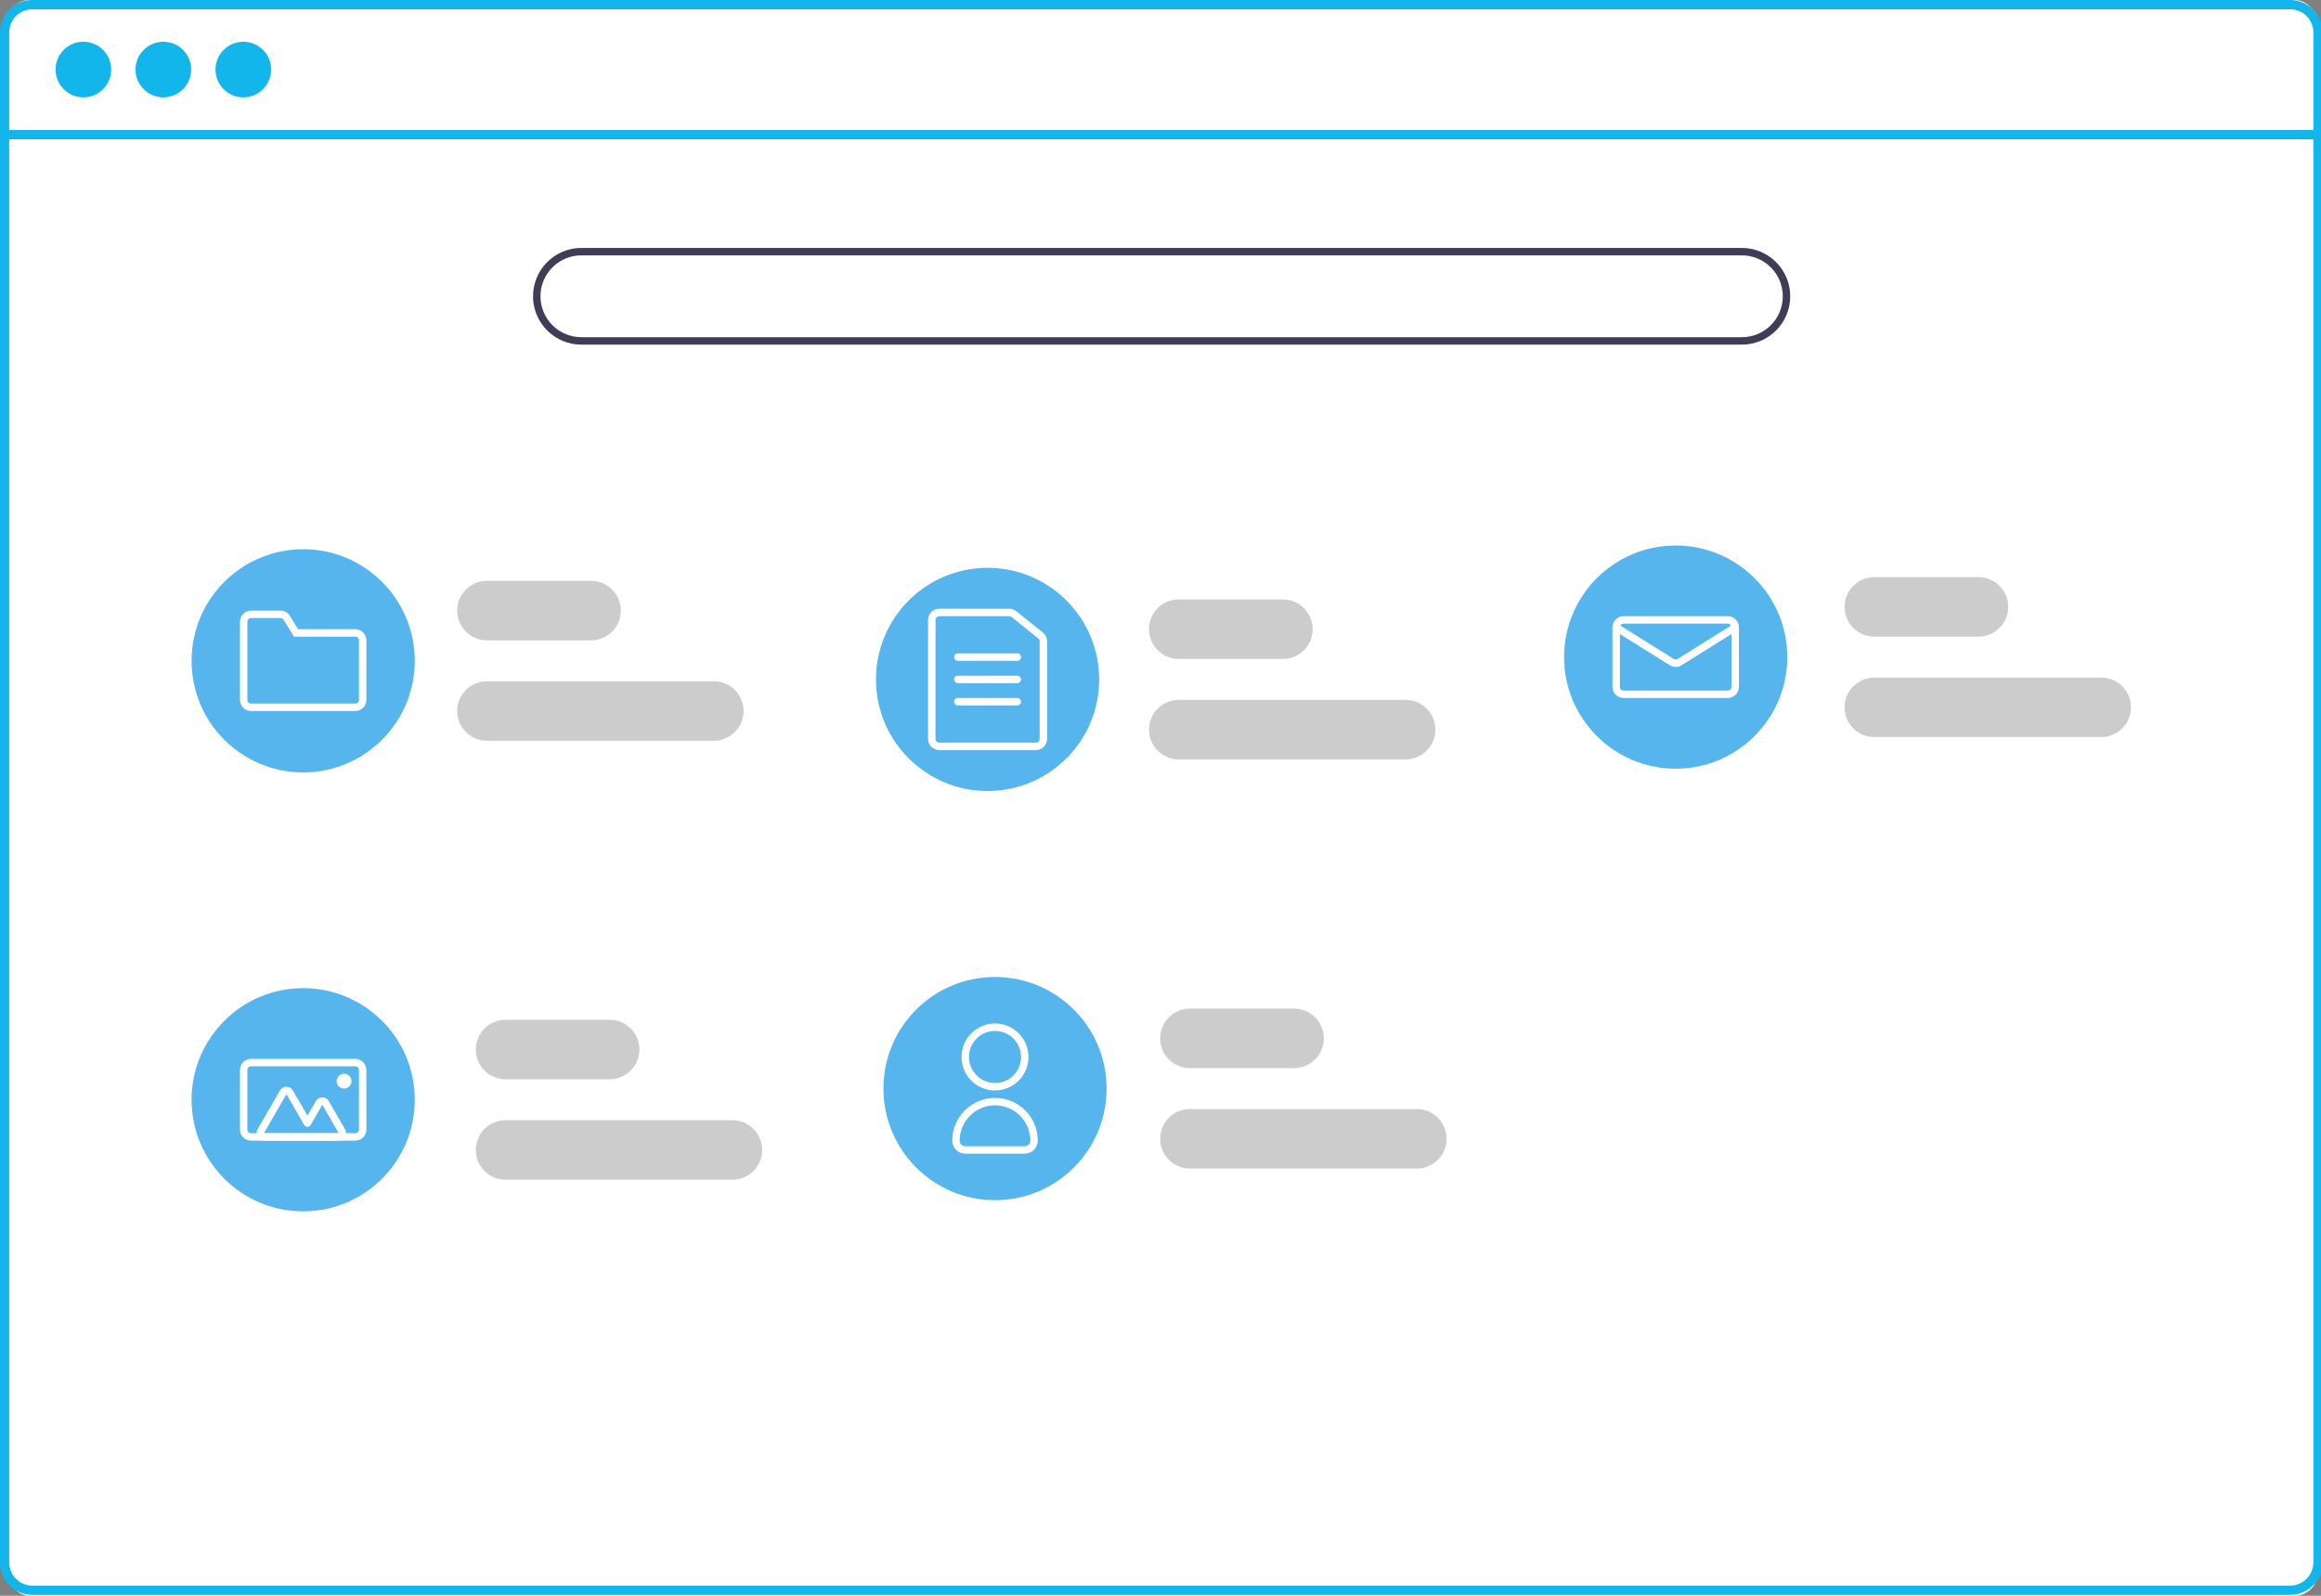 <svg width="624" height="429" viewBox="0 0 624 429" fill="none" xmlns="http://www.w3.org/2000/svg">
<rect x="0" y="0" width="624" height="429" fill="#808080" stroke="none"/>
<g clip-path="url(#clip0_684_2117)">
<rect x="2" width="621" height="429" rx="6" fill="white"/>
<path d="M615.704 1.13661e-08H8.704C6.392 0.002 4.175 0.921 2.54 2.556C0.905 4.191 -0.014 6.408 -0.016 8.72V420.04C-0.014 422.352 0.905 424.569 2.54 426.204C4.175 427.839 6.392 428.758 8.704 428.76H615.704C616.964 428.76 618.21 428.487 619.355 427.958C620.5 427.43 621.516 426.659 622.334 425.7C622.403 425.625 622.467 425.545 622.524 425.46C623.044 424.824 623.466 424.112 623.774 423.35C624.213 422.302 624.437 421.176 624.434 420.04V8.72C624.431 6.406 623.51 4.188 621.873 2.553C620.236 0.918 618.017 -0 615.704 1.13661e-08ZM621.944 420.04C621.945 421.257 621.586 422.446 620.914 423.46C620.316 424.352 619.505 425.081 618.554 425.58C617.673 426.035 616.695 426.272 615.704 426.27H8.704C7.052 426.268 5.468 425.611 4.301 424.443C3.133 423.275 2.476 421.692 2.474 420.04V8.72C2.476 7.068 3.133 5.485 4.301 4.317C5.468 3.149 7.052 2.492 8.704 2.49H615.704C617.357 2.49 618.943 3.146 620.113 4.314C621.283 5.482 621.941 7.067 621.944 8.72V420.04Z" fill="#13B6EA"/>
<path d="M623.183 34.949H1.227V37.442H623.183V34.949Z" fill="#13B6EA"/>
<path d="M22.416 26.174C26.546 26.174 29.894 22.826 29.894 18.696C29.894 14.566 26.546 11.218 22.416 11.218C18.285 11.218 14.937 14.566 14.937 18.696C14.937 22.826 18.285 26.174 22.416 26.174Z" fill="#13B6EA"/>
<path d="M43.916 26.174C48.046 26.174 51.394 22.826 51.394 18.696C51.394 14.566 48.046 11.218 43.916 11.218C39.786 11.218 36.438 14.566 36.438 18.696C36.438 22.826 39.786 26.174 43.916 26.174Z" fill="#13B6EA"/>
<path d="M65.416 26.174C69.547 26.174 72.895 22.826 72.895 18.696C72.895 14.566 69.547 11.218 65.416 11.218C61.286 11.218 57.938 14.566 57.938 18.696C57.938 22.826 61.286 26.174 65.416 26.174Z" fill="#13B6EA"/>
<path d="M468.303 92.652H156.303C152.855 92.652 149.549 91.282 147.111 88.844C144.673 86.406 143.303 83.1 143.303 79.652C143.303 76.204 144.673 72.898 147.111 70.46C149.549 68.022 152.855 66.652 156.303 66.652H468.303C471.751 66.652 475.058 68.022 477.496 70.46C479.934 72.898 481.303 76.204 481.303 79.652C481.303 83.1 479.934 86.406 477.496 88.844C475.058 91.282 471.751 92.652 468.303 92.652ZM156.303 68.652C153.386 68.652 150.588 69.811 148.525 71.874C146.462 73.937 145.303 76.735 145.303 79.652C145.303 82.569 146.462 85.367 148.525 87.43C150.588 89.493 153.386 90.652 156.303 90.652H468.303C471.221 90.652 474.019 89.493 476.081 87.43C478.144 85.367 479.303 82.569 479.303 79.652C479.303 76.735 478.144 73.937 476.081 71.874C474.019 69.811 471.221 68.652 468.303 68.652H156.303Z" fill="#3F3D56"/>
<path d="M158.91 172.152H130.91C128.788 172.152 126.753 171.309 125.253 169.809C123.753 168.309 122.91 166.274 122.91 164.152C122.91 162.03 123.753 159.995 125.253 158.495C126.753 156.995 128.788 156.152 130.91 156.152H158.91C161.031 156.152 163.066 156.995 164.567 158.495C166.067 159.995 166.91 162.03 166.91 164.152C166.91 166.274 166.067 168.309 164.567 169.809C163.066 171.309 161.031 172.152 158.91 172.152Z" fill="#CCCCCC"/>
<path d="M191.91 199.152H130.91C128.788 199.152 126.753 198.309 125.253 196.809C123.753 195.309 122.91 193.274 122.91 191.152C122.91 189.03 123.753 186.995 125.253 185.495C126.753 183.995 128.788 183.152 130.91 183.152H191.91C194.031 183.152 196.066 183.995 197.567 185.495C199.067 186.995 199.91 189.03 199.91 191.152C199.91 193.274 199.067 195.309 197.567 196.809C196.066 198.309 194.031 199.152 191.91 199.152Z" fill="#CCCCCC"/>
<path d="M163.91 290.152H135.91C133.788 290.152 131.753 289.309 130.253 287.809C128.753 286.309 127.91 284.274 127.91 282.152C127.91 280.03 128.753 277.995 130.253 276.495C131.753 274.995 133.788 274.152 135.91 274.152H163.91C166.031 274.152 168.066 274.995 169.567 276.495C171.067 277.995 171.91 280.03 171.91 282.152C171.91 284.274 171.067 286.309 169.567 287.809C168.066 289.309 166.031 290.152 163.91 290.152Z" fill="#CCCCCC"/>
<path d="M196.91 317.152H135.91C133.788 317.152 131.753 316.309 130.253 314.809C128.753 313.309 127.91 311.274 127.91 309.152C127.91 307.03 128.753 304.995 130.253 303.495C131.753 301.995 133.788 301.152 135.91 301.152H196.91C199.031 301.152 201.066 301.995 202.567 303.495C204.067 304.995 204.91 307.03 204.91 309.152C204.91 311.274 204.067 313.309 202.567 314.809C201.066 316.309 199.031 317.152 196.91 317.152Z" fill="#CCCCCC"/>
<path d="M347.91 287.152H319.91C317.788 287.152 315.753 286.309 314.253 284.809C312.753 283.309 311.91 281.274 311.91 279.152C311.91 277.03 312.753 274.995 314.253 273.495C315.753 271.995 317.788 271.152 319.91 271.152H347.91C350.031 271.152 352.066 271.995 353.566 273.495C355.067 274.995 355.91 277.03 355.91 279.152C355.91 281.274 355.067 283.309 353.566 284.809C352.066 286.309 350.031 287.152 347.91 287.152Z" fill="#CCCCCC"/>
<path d="M380.91 314.152H319.91C317.788 314.152 315.753 313.309 314.253 311.809C312.753 310.309 311.91 308.274 311.91 306.152C311.91 304.03 312.753 301.995 314.253 300.495C315.753 298.995 317.788 298.152 319.91 298.152H380.91C383.031 298.152 385.066 298.995 386.566 300.495C388.067 301.995 388.91 304.03 388.91 306.152C388.91 308.274 388.067 310.309 386.566 311.809C385.066 313.309 383.031 314.152 380.91 314.152Z" fill="#CCCCCC"/>
<path d="M344.91 177.152H316.91C314.788 177.152 312.753 176.309 311.253 174.809C309.753 173.309 308.91 171.274 308.91 169.152C308.91 167.03 309.753 164.995 311.253 163.495C312.753 161.995 314.788 161.152 316.91 161.152H344.91C347.031 161.152 349.066 161.995 350.566 163.495C352.067 164.995 352.91 167.03 352.91 169.152C352.91 171.274 352.067 173.309 350.566 174.809C349.066 176.309 347.031 177.152 344.91 177.152Z" fill="#CCCCCC"/>
<path d="M377.91 204.152H316.91C314.788 204.152 312.753 203.309 311.253 201.809C309.753 200.309 308.91 198.274 308.91 196.152C308.91 194.03 309.753 191.995 311.253 190.495C312.753 188.995 314.788 188.152 316.91 188.152H377.91C380.031 188.152 382.066 188.995 383.566 190.495C385.067 191.995 385.91 194.03 385.91 196.152C385.91 198.274 385.067 200.309 383.566 201.809C382.066 203.309 380.031 204.152 377.91 204.152Z" fill="#CCCCCC"/>
<path d="M531.91 171.152H503.91C501.788 171.152 499.753 170.309 498.253 168.809C496.753 167.309 495.91 165.274 495.91 163.152C495.91 161.03 496.753 158.995 498.253 157.495C499.753 155.995 501.788 155.152 503.91 155.152H531.91C534.031 155.152 536.066 155.995 537.566 157.495C539.067 158.995 539.91 161.03 539.91 163.152C539.91 165.274 539.067 167.309 537.566 168.809C536.066 170.309 534.031 171.152 531.91 171.152Z" fill="#CCCCCC"/>
<path d="M564.91 198.152H503.91C501.788 198.152 499.753 197.309 498.253 195.809C496.753 194.309 495.91 192.274 495.91 190.152C495.91 188.03 496.753 185.995 498.253 184.495C499.753 182.995 501.788 182.152 503.91 182.152H564.91C567.031 182.152 569.066 182.995 570.566 184.495C572.067 185.995 572.91 188.03 572.91 190.152C572.91 192.274 572.067 194.309 570.566 195.809C569.066 197.309 567.031 198.152 564.91 198.152Z" fill="#CCCCCC"/>
<path d="M81.508 207.652C98.076 207.652 111.508 194.221 111.508 177.652C111.508 161.083 98.076 147.652 81.508 147.652C64.939 147.652 51.508 161.083 51.508 177.652C51.508 194.221 64.939 207.652 81.508 207.652Z" fill="#55B5EC"/>
<path d="M95.508 191.152H67.508C66.712 191.151 65.95 190.835 65.388 190.272C64.825 189.71 64.509 188.948 64.508 188.152V167.152C64.509 166.357 64.825 165.594 65.388 165.032C65.95 164.469 66.712 164.153 67.508 164.152H75.39C75.903 164.15 76.407 164.281 76.855 164.531C77.302 164.781 77.678 165.142 77.945 165.579L80.144 169.152H95.508C96.303 169.153 97.066 169.469 97.628 170.032C98.191 170.594 98.507 171.357 98.508 172.152V188.152C98.507 188.948 98.191 189.71 97.628 190.272C97.066 190.835 96.303 191.151 95.508 191.152ZM67.508 166.152C67.243 166.152 66.989 166.258 66.801 166.445C66.614 166.633 66.508 166.887 66.508 167.152V188.152C66.508 188.417 66.614 188.671 66.801 188.859C66.989 189.046 67.243 189.152 67.508 189.152H95.508C95.773 189.152 96.027 189.046 96.215 188.859C96.402 188.671 96.507 188.417 96.508 188.152V172.152C96.507 171.887 96.402 171.633 96.215 171.445C96.027 171.258 95.773 171.152 95.508 171.152H79.026L76.242 166.628C76.153 166.482 76.028 166.361 75.879 166.278C75.729 166.195 75.561 166.151 75.39 166.152H67.508Z" fill="white"/>
<path d="M265.508 212.652C282.076 212.652 295.508 199.221 295.508 182.652C295.508 166.083 282.076 152.652 265.508 152.652C248.939 152.652 235.508 166.083 235.508 182.652C235.508 199.221 248.939 212.652 265.508 212.652Z" fill="#55B5EC"/>
<path d="M278.508 201.652H252.508C251.712 201.651 250.95 201.335 250.387 200.772C249.825 200.21 249.509 199.447 249.508 198.652V166.652C249.509 165.857 249.825 165.094 250.387 164.532C250.95 163.969 251.712 163.653 252.508 163.652H271.347C272.031 163.653 272.693 163.886 273.227 164.314L280.387 170.068C280.737 170.348 281.02 170.704 281.215 171.109C281.409 171.514 281.509 171.957 281.508 172.406V198.652C281.507 199.447 281.191 200.21 280.628 200.772C280.066 201.335 279.303 201.651 278.508 201.652ZM252.508 165.652C252.243 165.652 251.989 165.758 251.801 165.945C251.614 166.133 251.508 166.387 251.508 166.652V198.652C251.508 198.917 251.614 199.171 251.801 199.359C251.989 199.546 252.243 199.652 252.508 199.652H278.508C278.773 199.652 279.027 199.546 279.215 199.359C279.402 199.171 279.507 198.917 279.508 198.652V172.406C279.508 172.256 279.475 172.109 279.41 171.974C279.345 171.839 279.251 171.72 279.134 171.627L271.973 165.872C271.796 165.73 271.575 165.652 271.347 165.652H252.508Z" fill="white"/>
<path d="M273.508 177.652H257.508C257.243 177.652 256.988 177.547 256.801 177.359C256.613 177.172 256.508 176.917 256.508 176.652C256.508 176.387 256.613 176.133 256.801 175.945C256.988 175.757 257.243 175.652 257.508 175.652H273.508C273.773 175.652 274.027 175.757 274.215 175.945C274.402 176.133 274.508 176.387 274.508 176.652C274.508 176.917 274.402 177.172 274.215 177.359C274.027 177.547 273.773 177.652 273.508 177.652Z" fill="white"/>
<path d="M273.508 183.652H257.508C257.243 183.652 256.988 183.547 256.801 183.359C256.613 183.172 256.508 182.917 256.508 182.652C256.508 182.387 256.613 182.133 256.801 181.945C256.988 181.757 257.243 181.652 257.508 181.652H273.508C273.773 181.652 274.027 181.757 274.215 181.945C274.402 182.133 274.508 182.387 274.508 182.652C274.508 182.917 274.402 183.172 274.215 183.359C274.027 183.547 273.773 183.652 273.508 183.652Z" fill="white"/>
<path d="M273.508 189.652H257.508C257.243 189.652 256.988 189.547 256.801 189.359C256.613 189.172 256.508 188.917 256.508 188.652C256.508 188.387 256.613 188.133 256.801 187.945C256.988 187.757 257.243 187.652 257.508 187.652H273.508C273.773 187.652 274.027 187.757 274.215 187.945C274.402 188.133 274.508 188.387 274.508 188.652C274.508 188.917 274.402 189.172 274.215 189.359C274.027 189.547 273.773 189.652 273.508 189.652Z" fill="white"/>
<path d="M450.508 206.652C467.076 206.652 480.508 193.221 480.508 176.652C480.508 160.083 467.076 146.652 450.508 146.652C433.939 146.652 420.508 160.083 420.508 176.652C420.508 193.221 433.939 206.652 450.508 206.652Z" fill="#55B5EC"/>
<path d="M464.507 187.652H436.507C435.712 187.651 434.949 187.335 434.387 186.772C433.825 186.21 433.508 185.447 433.507 184.652V168.652C433.508 167.857 433.825 167.094 434.387 166.532C434.949 165.969 435.712 165.653 436.507 165.652H464.507C465.303 165.653 466.065 165.969 466.628 166.532C467.19 167.094 467.506 167.857 467.507 168.652V184.652C467.506 185.447 467.19 186.21 466.628 186.772C466.065 187.335 465.303 187.651 464.507 187.652ZM436.507 167.652C436.242 167.652 435.988 167.758 435.801 167.945C435.613 168.133 435.508 168.387 435.507 168.652V184.652C435.508 184.917 435.613 185.171 435.801 185.359C435.988 185.546 436.242 185.652 436.507 185.652H464.507C464.772 185.652 465.027 185.546 465.214 185.359C465.402 185.171 465.507 184.917 465.507 184.652V168.652C465.507 168.387 465.402 168.133 465.214 167.945C465.027 167.758 464.772 167.652 464.507 167.652H436.507Z" fill="white"/>
<path d="M450.507 179.29C449.946 179.291 449.395 179.134 448.918 178.838L433.977 169.5C433.753 169.359 433.593 169.135 433.534 168.877C433.475 168.619 433.52 168.348 433.661 168.123C433.801 167.898 434.025 167.739 434.283 167.679C434.541 167.619 434.813 167.664 435.038 167.804L449.978 177.141C450.137 177.24 450.321 177.292 450.508 177.292C450.695 177.292 450.879 177.24 451.038 177.141L465.977 167.804C466.202 167.664 466.473 167.619 466.731 167.679C466.99 167.739 467.213 167.898 467.354 168.123C467.494 168.348 467.54 168.619 467.481 168.877C467.421 169.135 467.262 169.359 467.038 169.5L452.098 178.838C451.621 179.134 451.07 179.291 450.507 179.29Z" fill="white"/>
<path d="M81.508 325.652C98.076 325.652 111.508 312.221 111.508 295.652C111.508 279.083 98.076 265.652 81.508 265.652C64.939 265.652 51.508 279.083 51.508 295.652C51.508 312.221 64.939 325.652 81.508 325.652Z" fill="#55B5EC"/>
<path d="M95.508 306.652H67.508C66.712 306.651 65.95 306.335 65.388 305.772C64.825 305.21 64.509 304.447 64.508 303.652V287.652C64.509 286.857 64.825 286.094 65.388 285.532C65.95 284.969 66.712 284.653 67.508 284.652H95.508C96.303 284.653 97.066 284.969 97.628 285.532C98.191 286.094 98.507 286.857 98.508 287.652V303.652C98.507 304.447 98.191 305.21 97.628 305.772C97.066 306.335 96.303 306.651 95.508 306.652ZM67.508 286.652C67.243 286.652 66.989 286.758 66.801 286.945C66.614 287.133 66.508 287.387 66.508 287.652V303.652C66.508 303.917 66.614 304.171 66.801 304.359C66.989 304.546 67.243 304.652 67.508 304.652H95.508C95.773 304.652 96.027 304.546 96.215 304.359C96.402 304.171 96.507 303.917 96.508 303.652V287.652C96.507 287.387 96.402 287.133 96.215 286.945C96.027 286.758 95.773 286.652 95.508 286.652H67.508Z" fill="white"/>
<path d="M91.07 306.652H70.946C70.595 306.652 70.25 306.56 69.946 306.384C69.642 306.209 69.389 305.956 69.214 305.652C69.038 305.348 68.946 305.003 68.946 304.652C68.946 304.301 69.038 303.956 69.214 303.652L75.276 293.152C75.451 292.848 75.704 292.596 76.008 292.42C76.312 292.245 76.657 292.152 77.008 292.152C77.359 292.152 77.704 292.245 78.008 292.42C78.312 292.596 78.564 292.848 78.74 293.152L82.655 299.933L84.923 296.005C85.099 295.701 85.351 295.448 85.655 295.273C85.959 295.097 86.304 295.005 86.655 295.005C87.006 295.005 87.351 295.097 87.655 295.273C87.959 295.448 88.212 295.701 88.387 296.005L92.802 303.652C92.978 303.956 93.07 304.301 93.07 304.652C93.07 305.003 92.978 305.348 92.802 305.652C92.627 305.956 92.374 306.209 92.07 306.384C91.766 306.56 91.421 306.652 91.07 306.652H91.07ZM91.07 304.652L86.655 297.005L83.521 302.433C83.433 302.585 83.307 302.712 83.155 302.799C83.003 302.887 82.831 302.933 82.655 302.933C82.479 302.933 82.307 302.887 82.155 302.799C82.003 302.712 81.877 302.585 81.789 302.433L77.008 294.152L70.946 304.652H91.07Z" fill="white"/>
<path d="M92.508 292.652C93.612 292.652 94.508 291.757 94.508 290.652C94.508 289.547 93.612 288.652 92.508 288.652C91.403 288.652 90.508 289.547 90.508 290.652C90.508 291.757 91.403 292.652 92.508 292.652Z" fill="white"/>
<path d="M267.508 322.652C284.076 322.652 297.508 309.221 297.508 292.652C297.508 276.083 284.076 262.652 267.508 262.652C250.939 262.652 237.508 276.083 237.508 292.652C237.508 309.221 250.939 322.652 267.508 322.652Z" fill="#55B5EC"/>
<path d="M267.508 293.152C265.728 293.152 263.988 292.624 262.508 291.635C261.028 290.646 259.874 289.241 259.193 287.596C258.512 285.952 258.333 284.142 258.681 282.396C259.028 280.65 259.885 279.047 261.144 277.788C262.403 276.529 264.006 275.672 265.752 275.325C267.498 274.978 269.307 275.156 270.952 275.837C272.596 276.518 274.002 277.672 274.991 279.152C275.98 280.632 276.508 282.372 276.508 284.152C276.505 286.538 275.556 288.826 273.869 290.513C272.182 292.2 269.894 293.149 267.508 293.152ZM267.508 277.152C266.123 277.152 264.77 277.563 263.619 278.332C262.468 279.101 261.57 280.194 261.041 281.473C260.511 282.752 260.372 284.16 260.642 285.518C260.912 286.876 261.579 288.123 262.558 289.102C263.537 290.081 264.784 290.748 266.142 291.018C267.5 291.288 268.907 291.149 270.187 290.619C271.466 290.089 272.559 289.192 273.328 288.041C274.097 286.89 274.508 285.537 274.508 284.152C274.506 282.296 273.767 280.517 272.455 279.205C271.143 277.892 269.364 277.154 267.508 277.152Z" fill="white"/>
<path d="M275.508 310.152H259.508C258.58 310.151 257.69 309.782 257.034 309.126C256.378 308.47 256.009 307.58 256.008 306.652C256.008 303.602 257.219 300.677 259.376 298.52C261.533 296.364 264.458 295.152 267.508 295.152C270.558 295.152 273.483 296.364 275.64 298.52C277.796 300.677 279.008 303.602 279.008 306.652C279.007 307.58 278.638 308.47 277.981 309.126C277.325 309.782 276.436 310.151 275.508 310.152ZM267.508 297.152C264.989 297.155 262.574 298.157 260.793 299.938C259.012 301.719 258.011 304.133 258.008 306.652C258.008 307.05 258.166 307.431 258.448 307.712C258.729 307.993 259.11 308.152 259.508 308.152H275.508C275.906 308.152 276.287 307.993 276.568 307.712C276.849 307.431 277.007 307.05 277.008 306.652C277.005 304.133 276.003 301.719 274.222 299.938C272.441 298.157 270.026 297.155 267.508 297.152Z" fill="white"/>
</g>
<defs>
<clipPath id="clip0_684_2117">
<rect width="624" height="429" fill="white"/>
</clipPath>
</defs>
</svg>
